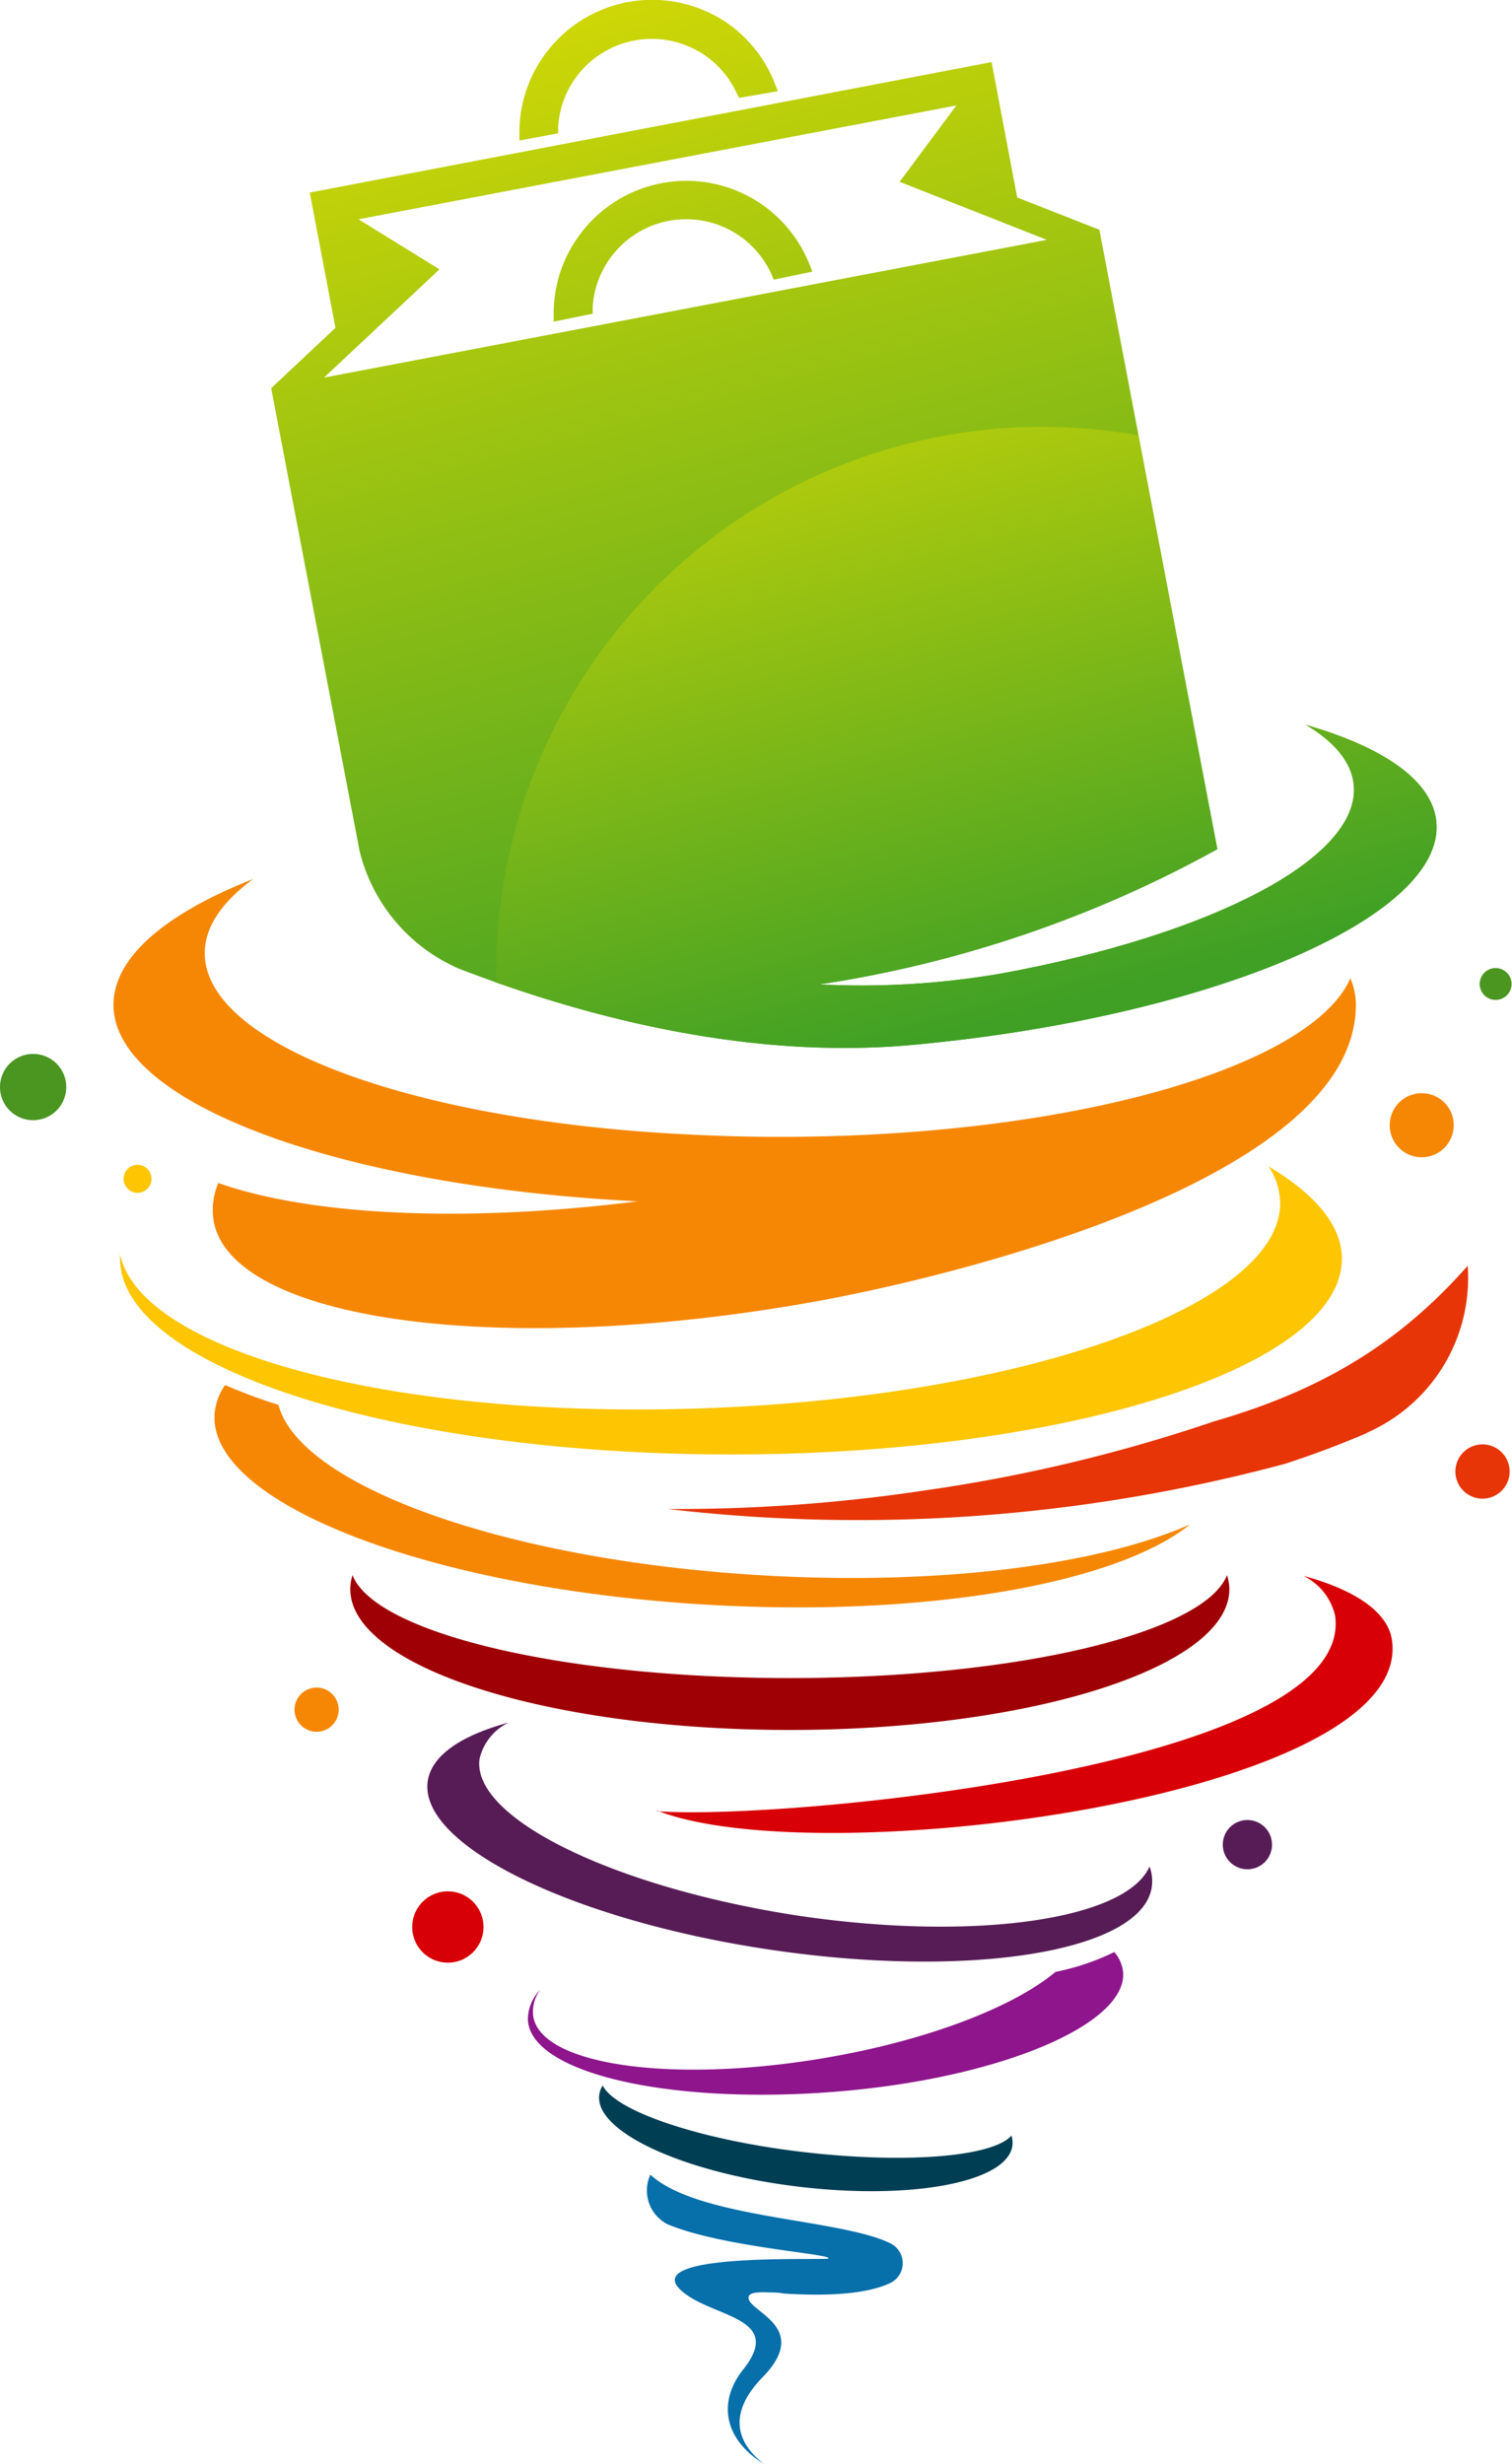 <svg xmlns="http://www.w3.org/2000/svg" xmlns:xlink="http://www.w3.org/1999/xlink" viewBox="0 0 108.17 176.18"><defs><style>.cls-1{fill:none;clip-rule:evenodd;}.cls-2{fill:#fdc502;}.cls-10,.cls-15,.cls-2,.cls-3,.cls-4,.cls-5,.cls-6,.cls-7,.cls-8,.cls-9{fill-rule:evenodd;}.cls-3{fill:#f68705;}.cls-4{fill:#e73507;}.cls-5{fill:#9f0005;}.cls-6{fill:#571c56;}.cls-7{fill:#d80006;}.cls-8{fill:#8e158c;}.cls-9{fill:#003e54;}.cls-10{fill:#076faa;}.cls-11{clip-path:url(#clip-path);}.cls-12{fill:url(#linear-gradient);}.cls-13{clip-path:url(#clip-path-2);}.cls-14{fill:url(#linear-gradient-2);}.cls-15{fill:#4a9621;}</style><clipPath id="clip-path"><path class="cls-1" d="M23.18,27l8.26-7.74-5.79-3.58L68.42,7.54,64.36,13l10.53,4.15ZM52.7,6.65a6.62,6.62,0,0,0-2.31-2.72,6.72,6.72,0,0,0-9.31,1.78,6.61,6.61,0,0,0-1.15,3.38l0,.44-2.77.52V9.38a9.38,9.38,0,0,1,1.64-5.23A9.5,9.5,0,0,1,52,1.63,9.41,9.41,0,0,1,55.4,5.89l.25.63L52.88,7Zm2.47,12.91a6.7,6.7,0,0,0-11.63-.94A6.6,6.6,0,0,0,42.4,22l0,.43L39.61,23v-.67a9.38,9.38,0,0,1,1.64-5.23A9.48,9.48,0,0,1,57.87,18.8l.25.62L55.35,20Zm9.49,55.21.9-.08c21.19-2,37.84-9.14,37.2-15.92-.28-2.94-3.76-5.34-9.34-6.94,2.06,1.22,3.27,2.67,3.43,4.29.5,5.26-10.22,10.74-25.22,13.49a58.8,58.8,0,0,1-13,.78,85.1,85.1,0,0,0,28.46-9.67L78.65,16.43h0l-5.88-2.31L70.94,4.44,22.16,13.77,24,23.44l-4.6,4.32h0l6.32,33.07a12.39,12.39,0,0,0,7.1,8.43C42.85,73.13,54,75.62,64.66,74.77Z"/></clipPath><linearGradient id="linear-gradient" x1="71.06" y1="73.2" x2="48.28" y2="-11.83" gradientUnits="userSpaceOnUse"><stop offset="0" stop-color="#3fa025"/><stop offset="1" stop-color="#e2de02"/></linearGradient><clipPath id="clip-path-2"><path class="cls-1" d="M64.66,74.77l.9-.08c21.19-2,37.84-9.14,37.2-15.92-.28-2.94-3.76-5.34-9.34-6.94,2.06,1.22,3.27,2.67,3.43,4.29.5,5.26-10.22,10.74-25.22,13.49a58.8,58.8,0,0,1-13,.78,85.1,85.1,0,0,0,28.46-9.67l-5.66-29.6a40.24,40.24,0,0,0-6.9-.6A39.07,39.07,0,0,0,35.49,69.58c0,.22,0,.45,0,.67,9.31,3.29,19.46,5.29,29.16,4.52"/></clipPath><linearGradient id="linear-gradient-2" x1="74.6" y1="72.26" x2="58.76" y2="13.16" xlink:href="#linear-gradient"/></defs><g id="Слой_2" data-name="Слой 2"><g id="Layer_1" data-name="Layer 1"><path class="cls-2" d="M90.73,83.39C94.06,85.36,96,87.62,96,90c0,7.73-19.56,14-43.69,14S8.59,97.75,8.59,90c0-.1,0-.21,0-.31,1.48,7,19.78,11.84,41.93,11,22.95-.83,41.33-7.47,41.06-14.81a4.85,4.85,0,0,0-.87-2.54"/><path class="cls-3" d="M85.14,109c-5.2,4.2-18.73,6.65-34.43,5.75-19.89-1.14-35.73-7.23-35.36-13.6a4.15,4.15,0,0,1,.75-2.11c1.17.49,2.45,1,3.82,1.41,1.52,5.82,16.37,11.15,34.72,12.2,12.75.73,24-.77,30.5-3.65"/><path class="cls-4" d="M97.79,102.45A12.09,12.09,0,0,0,105,90.51c-4.9,5.54-10.38,8.88-18.16,11.13a114.45,114.45,0,0,1-20.59,4.92,119.1,119.1,0,0,1-18.48,1.34,117.75,117.75,0,0,0,44.16-3.23c2.12-.69,4.09-1.44,5.9-2.22"/><path class="cls-5" d="M87.78,112.63a3.32,3.32,0,0,1,.17,1c0,5.56-14.08,10.07-31.45,10.07s-31.44-4.51-31.44-10.07a3.31,3.31,0,0,1,.16-1c1.61,4.13,15,7.36,31.28,7.36s29.67-3.23,31.28-7.36"/><path class="cls-6" d="M82.22,133.42a2.94,2.94,0,0,1,.18,1.51c-.67,4.58-12.8,6.6-27.11,4.51s-25.36-7.5-24.69-12.08c.27-1.84,2.4-3.27,5.79-4.19a3.86,3.86,0,0,0-2.08,2.58C33.69,130,44,135,57.24,137c12.58,1.84,23.36.25,25-3.54"/><path class="cls-7" d="M47,129.46c11.56,4.58,54.21-1,52.58-12.19-.29-2-2.63-3.59-6.34-4.59a4.21,4.21,0,0,1,2.27,2.83c1.58,10.79-39.5,14.68-48.51,14"/><path class="cls-8" d="M75.51,141c-3,2.52-9.25,4.95-16.72,6.19-10.82,1.8-20.07.46-20.64-3a2.6,2.6,0,0,1,.51-1.92,3,3,0,0,0-.89,2.22c.3,3.76,10.08,6,21.84,5.09s21-4.78,20.74-8.55a2.64,2.64,0,0,0-.63-1.45A17.21,17.21,0,0,1,75.51,141"/><path class="cls-9" d="M72.35,152.68a1.68,1.68,0,0,1,.08.73c-.32,2.62-7.19,3.93-15.36,2.94s-14.52-3.92-14.2-6.54a1.65,1.65,0,0,1,.25-.69C44,150.94,50,153,57.38,153.87s13.7.36,15-1.19"/><path class="cls-10" d="M56.09,164q5.32.33,7.61-.76a1.56,1.56,0,0,0,.88-1.35,1.58,1.58,0,0,0-.82-1.45c-3.55-1.81-13.79-1.77-17.23-4.94a2.7,2.7,0,0,0,1.24,3.55c3.89,1.63,11.77,2.12,11.5,2.44-.14.17-13.45-.48-10.59,2.24,2.09,2,7.53,1.87,4.49,5.7-1.81,2.27-1.43,4.94,1.46,6.74-2.55-2-2-4.23-.05-6.21,3.62-3.74-1.45-4.74-1-5.79.11-.24.65-.29,1.43-.25.32,0,.68,0,1.07.08"/><g class="cls-11"><rect class="cls-12" x="19.41" y="-1.3" width="83.99" height="76.92"/></g><g class="cls-13"><rect class="cls-14" x="35.49" y="30.52" width="67.91" height="45.02"/></g><path class="cls-2" d="M9.84,85.29a1,1,0,1,1,1-1,1,1,0,0,1-1,1"/><path class="cls-15" d="M2.37,75.36a2.37,2.37,0,1,0,2.37,2.37,2.37,2.37,0,0,0-2.37-2.37"/><path class="cls-15" d="M107,69.22a1.14,1.14,0,1,0,1.14,1.14A1.14,1.14,0,0,0,107,69.22"/><path class="cls-3" d="M101.67,78.17A2.29,2.29,0,1,0,104,80.46a2.28,2.28,0,0,0-2.29-2.29"/><path class="cls-4" d="M106.06,103.28a1.94,1.94,0,1,0,1.94,1.94,1.94,1.94,0,0,0-1.94-1.94"/><path class="cls-6" d="M89.21,133.66A1.76,1.76,0,1,1,91,131.91a1.75,1.75,0,0,1-1.75,1.75"/><path class="cls-7" d="M32.05,135.24a2.55,2.55,0,1,0,2.54,2.55,2.55,2.55,0,0,0-2.54-2.55"/><path class="cls-3" d="M22.65,120.67a1.58,1.58,0,1,0,1.58,1.58,1.58,1.58,0,0,0-1.58-1.58"/><path class="cls-3" d="M96.63,70A4.92,4.92,0,0,1,97,71.85C97,84.56,67.17,91.5,58.13,93.1c-22.4,4-41.58,1.35-42.85-5.81a4.92,4.92,0,0,1,.34-2.7c6.56,2.31,17.52,2.88,30,1.31-21.25-1.06-37.5-7-37.5-14.05,0-3.4,3.73-6.53,10-9-2.23,1.63-3.47,3.42-3.47,5.31,0,6.66,15.43,12.17,35.47,13,1.87.09,3.77.13,5.71.13,20.84,0,38.05-5,40.8-11.38"/></g></g></svg>
